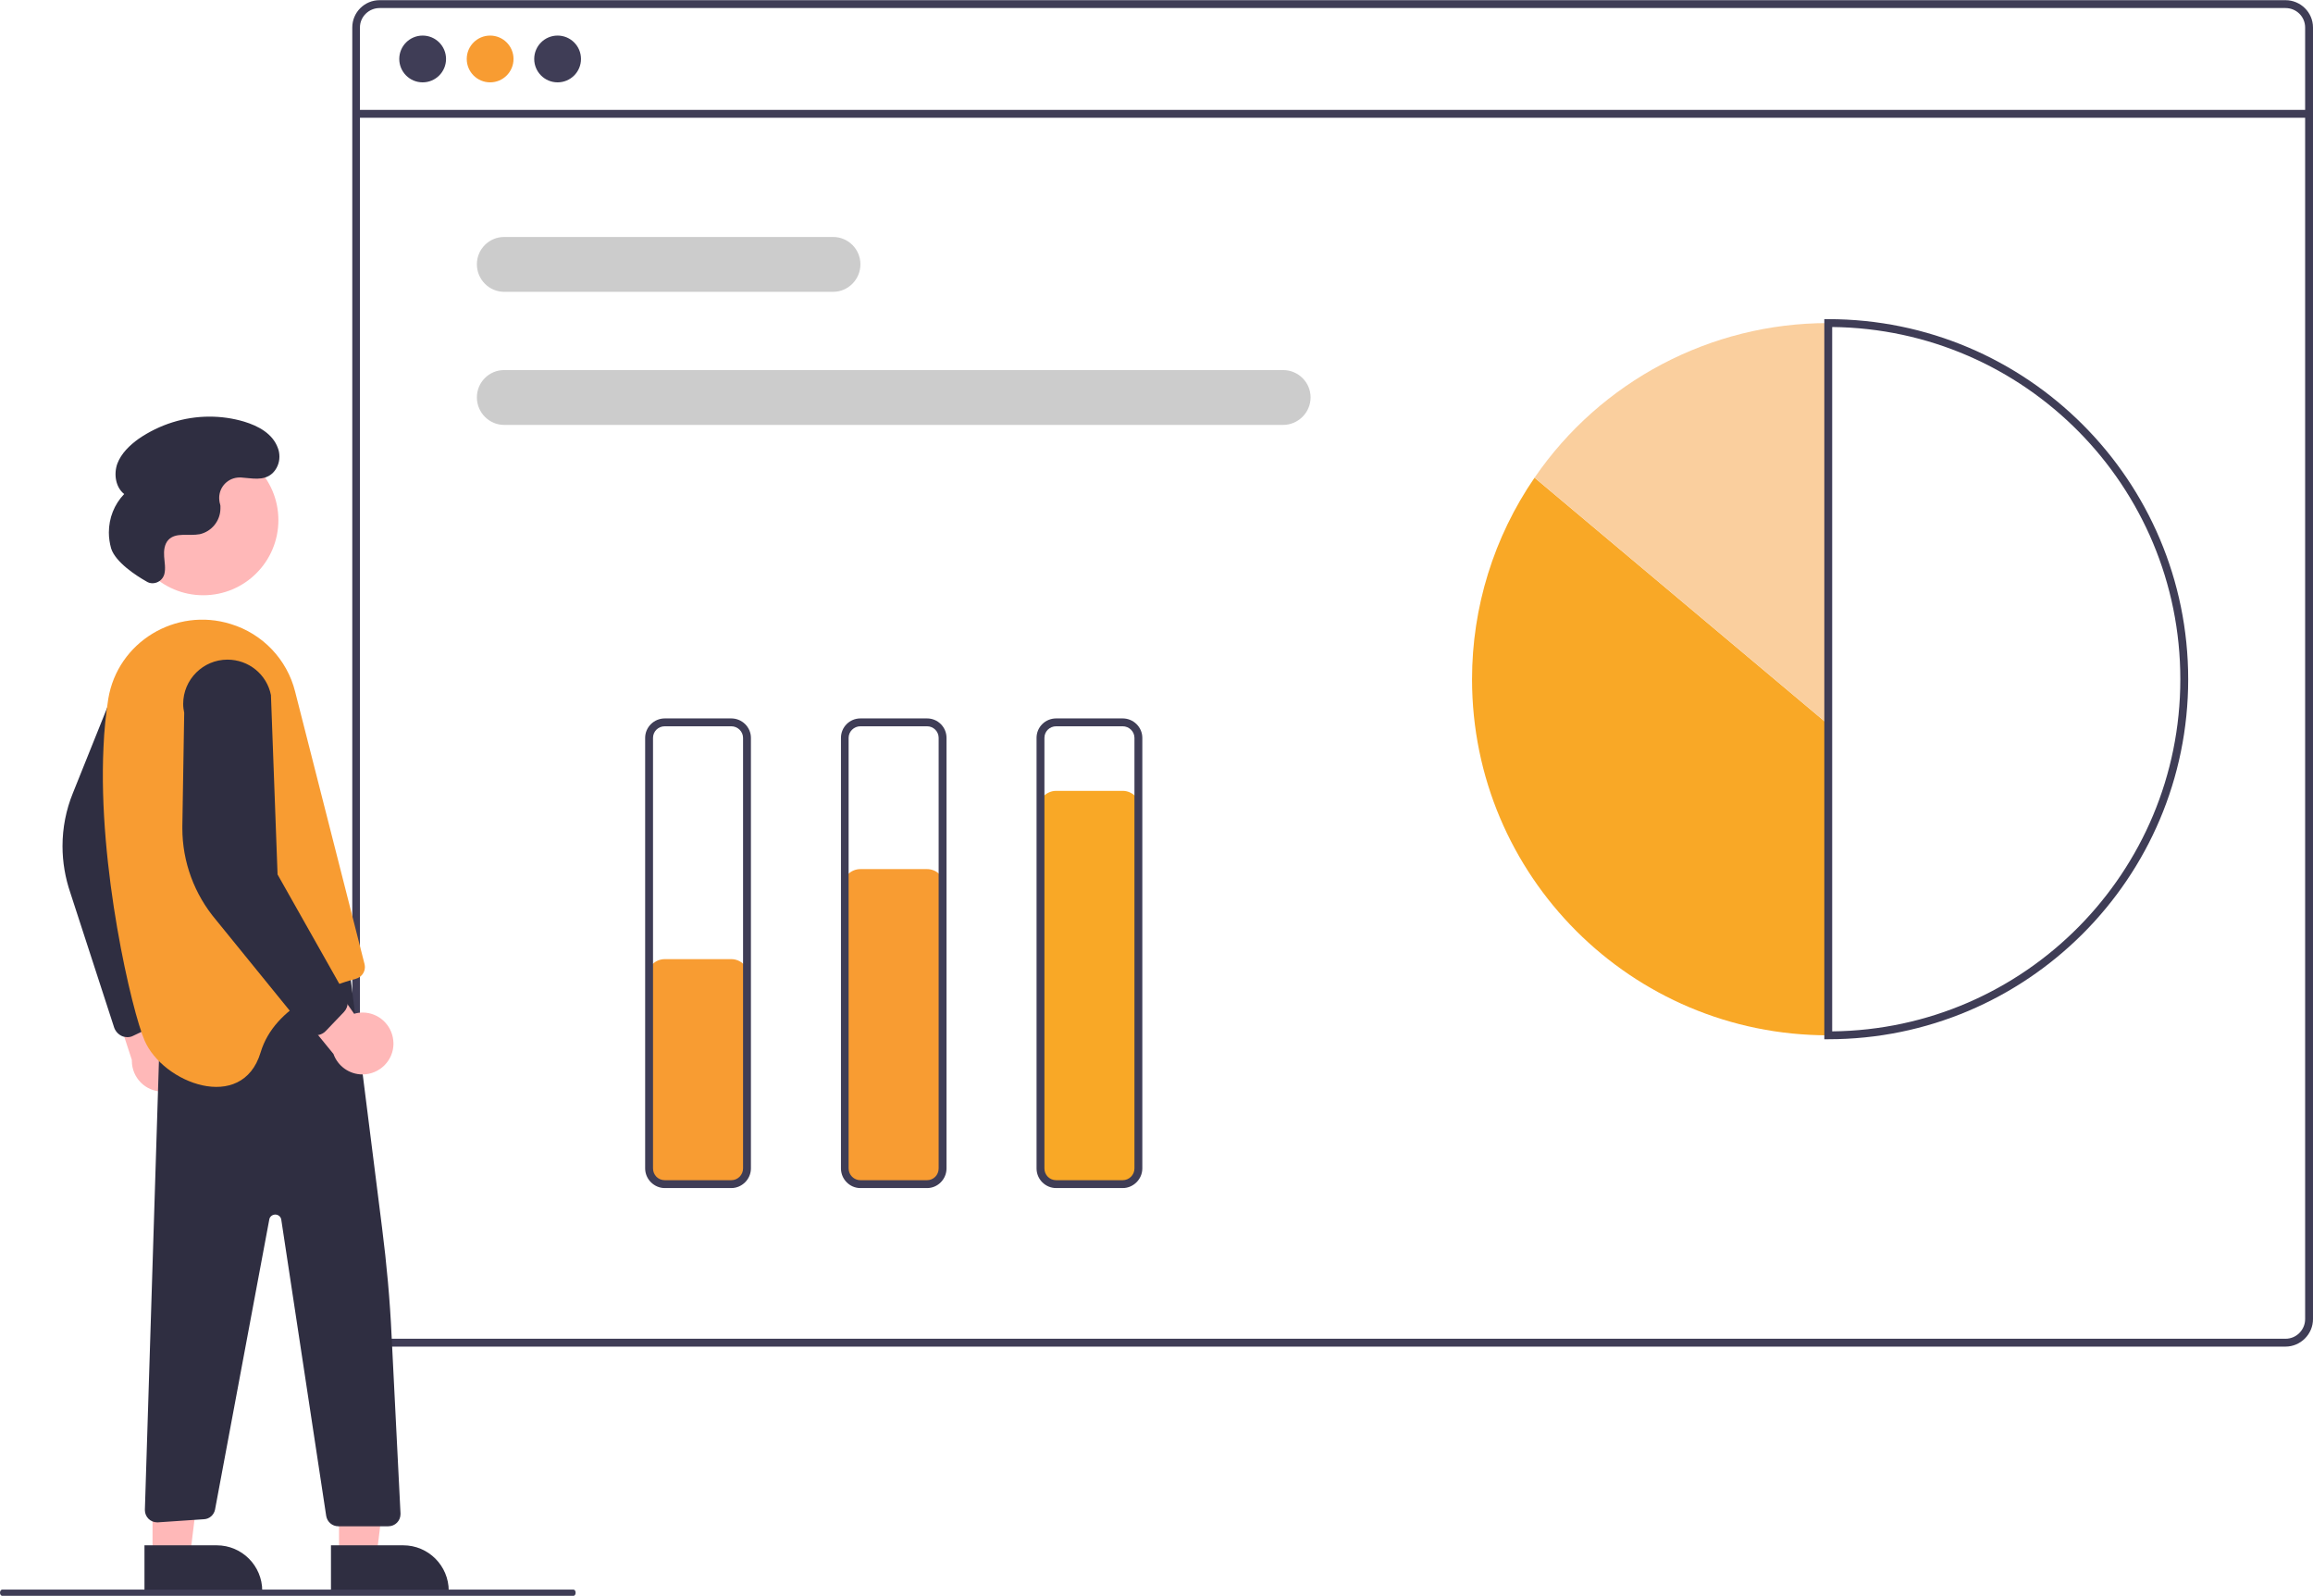 <?xml version="1.0" encoding="UTF-8"?>
<!DOCTYPE svg PUBLIC "-//W3C//DTD SVG 1.1//EN" "http://www.w3.org/Graphics/SVG/1.1/DTD/svg11.dtd">
<!-- Creator: CorelDRAW -->
<svg xmlns="http://www.w3.org/2000/svg" xml:space="preserve" width="800px" height="552px" version="1.1" style="shape-rendering:geometricPrecision; text-rendering:geometricPrecision; image-rendering:optimizeQuality; fill-rule:evenodd; clip-rule:evenodd"
viewBox="0 0 111.75 77.09"
 xmlns:xlink="http://www.w3.org/1999/xlink"
 xmlns:xodm="http://www.corel.com/coreldraw/odm/2003">
 <defs>
  <style type="text/css">
   <![CDATA[
    .fil1 {fill:#F89C32;fill-rule:nonzero}
    .fil4 {fill:#FACF9E;fill-rule:nonzero}
    .fil6 {fill:#2F2E41;fill-rule:nonzero}
    .fil0 {fill:#3F3D56;fill-rule:nonzero}
    .fil2 {fill:#CCCCCC;fill-rule:nonzero}
    .fil3 {fill:#F9A826;fill-rule:nonzero}
    .fil5 {fill:#FFB8B8;fill-rule:nonzero}
   ]]>
  </style>
 </defs>
 <g id="Capa_x0020_1">
  <g id="_2131293450544">
   <g>
    <path class="fil0" d="M110.42 0l-92.08 0c-0.73,0 -1.32,0.59 -1.32,1.32l0 62.4c0,0.73 0.59,1.33 1.32,1.33l92.08 0c0.73,0 1.33,-0.6 1.33,-1.33l0 -62.4c0,-0.73 -0.6,-1.32 -1.33,-1.32l0 0zm0.95 63.72c0,0.52 -0.42,0.95 -0.95,0.95l-92.08 0c-0.52,0 -0.95,-0.43 -0.95,-0.95l0 -62.4c0,-0.52 0.43,-0.94 0.95,-0.94l92.08 0c0.53,0 0.95,0.42 0.95,0.94l0 62.4z"/>
    <rect class="fil0" x="17.2" y="5.3" width="94.35" height="0.38"/>
    <circle class="fil0" cx="20.42" cy="2.84" r="1.13"/>
    <circle class="fil1" cx="23.68" cy="2.84" r="1.13"/>
    <circle class="fil0" cx="26.94" cy="2.84" r="1.13"/>
    <path class="fil2" d="M40.25 14.09l-15.89 0c-0.73,0 -1.32,-0.6 -1.32,-1.33 0,-0.73 0.59,-1.32 1.32,-1.32l15.89 0c0.73,0 1.32,0.59 1.32,1.32 0,0.73 -0.59,1.33 -1.32,1.33l0 0z"/>
    <path class="fil2" d="M61.99 20.52l-37.63 0c-0.73,0 -1.32,-0.6 -1.32,-1.33 0,-0.73 0.59,-1.32 1.32,-1.32l37.63 0c0.73,0 1.33,0.59 1.33,1.32 0,0.73 -0.6,1.33 -1.33,1.33l0 0z"/>
    <path class="fil3" d="M74.14 23.07c-1.97,2.87 -3.02,6.26 -3.02,9.74 0,9.5 7.7,17.2 17.21,17.2l0 -15.02 -14.19 -11.92z"/>
    <path class="fil4" d="M88.33 15.6c-0.01,0 -0.01,0 -0.01,0 -5.67,0 -10.98,2.8 -14.18,7.47l14.19 11.92 0 -19.39z"/>
    <path class="fil0" d="M88.33 50.2l-0.19 0 0 -34.79 0.19 0c9.6,0 17.39,7.79 17.39,17.4 0,9.6 -7.79,17.39 -17.39,17.39zm0.19 -34.41l0 34.03c9.32,-0.1 16.82,-7.69 16.82,-17.01 0,-9.33 -7.5,-16.92 -16.82,-17.02l0 0z"/>
    <path class="fil1" d="M35.33 57.29l-3.21 0c-0.47,0 -0.85,-0.38 -0.85,-0.85l0 -9.26c0,-0.47 0.38,-0.85 0.85,-0.85l3.21 0c0.47,0 0.85,0.38 0.85,0.85l0 9.26c0,0.47 -0.38,0.85 -0.85,0.85z"/>
    <path class="fil1" d="M44.79 57.29l-3.22 0c-0.47,0 -0.85,-0.38 -0.85,-0.85l0 -13.61c0,-0.47 0.38,-0.85 0.85,-0.85l3.22 0c0.47,0 0.85,0.38 0.85,0.85l0 13.61c0,0.47 -0.38,0.85 -0.85,0.85l0 0z"/>
    <path class="fil3" d="M54.24 57.29l-3.21 0c-0.47,0 -0.85,-0.38 -0.86,-0.85l0 -17.39c0.01,-0.47 0.39,-0.85 0.86,-0.85l3.21 0c0.47,0 0.85,0.38 0.85,0.85l0 17.39c0,0.47 -0.38,0.85 -0.85,0.85l0 0z"/>
    <path class="fil0" d="M35.33 57.39l-3.21 0c-0.52,0 -0.95,-0.43 -0.95,-0.95l0 -20.8c0,-0.52 0.43,-0.94 0.95,-0.94l3.21 0c0.52,0 0.95,0.42 0.95,0.94l0 20.8c0,0.52 -0.43,0.95 -0.95,0.95l0 0zm-3.21 -22.31c-0.32,0 -0.57,0.25 -0.57,0.56l0 20.8c0,0.32 0.25,0.57 0.57,0.57l3.21 0c0.31,0 0.57,-0.25 0.57,-0.57l0 -20.8c0,-0.31 -0.26,-0.56 -0.57,-0.56l-3.21 0z"/>
    <path class="fil0" d="M44.79 57.39l-3.22 0c-0.52,0 -0.94,-0.43 -0.94,-0.95l0 -20.8c0,-0.52 0.42,-0.94 0.94,-0.94l3.22 0c0.52,0 0.94,0.42 0.94,0.94l0 20.8c0,0.52 -0.42,0.95 -0.94,0.95l0 0zm-3.22 -22.31c-0.31,0 -0.57,0.25 -0.57,0.56l0 20.8c0,0.32 0.26,0.57 0.57,0.57l3.22 0c0.31,0 0.56,-0.25 0.56,-0.57l0 -20.8c0,-0.31 -0.25,-0.56 -0.56,-0.56l-3.22 0z"/>
    <path class="fil0" d="M54.24 57.39l-3.21 0c-0.53,0 -0.95,-0.43 -0.95,-0.95l0 -20.8c0,-0.52 0.42,-0.94 0.95,-0.94l3.21 0c0.52,0 0.95,0.42 0.95,0.94l0 20.8c0,0.52 -0.43,0.95 -0.95,0.95l0 0zm-3.21 -22.31c-0.32,0 -0.57,0.25 -0.57,0.56l0 20.8c0,0.32 0.25,0.57 0.57,0.57l3.21 0c0.31,0 0.57,-0.25 0.57,-0.57l0 -20.8c0,-0.31 -0.26,-0.56 -0.57,-0.56l-3.21 0z"/>
   </g>
   <g>
    <path class="fil5" d="M9.3 51.62c0.04,-0.13 0.05,-0.26 0.05,-0.39 0,-0.77 -0.58,-1.41 -1.35,-1.48l-1.27 -5.12 -1.85 2.01 1.49 4.56c0,0.01 0,0.02 0,0.04 0,0.82 0.66,1.49 1.49,1.49 0.68,0 1.27,-0.45 1.44,-1.11l0 0z"/>
    <path class="fil6" d="M5.9 50.05c-0.18,-0.08 -0.31,-0.22 -0.38,-0.4l-2.12 -6.52c-0.25,-0.73 -0.38,-1.49 -0.38,-2.26 0,-0.88 0.17,-1.75 0.5,-2.56l2.04 -5.08c0.17,-1.03 1.07,-1.79 2.11,-1.79 1.19,0 2.14,0.96 2.14,2.14 0,0.12 -0.01,0.24 -0.03,0.36l-2.81 8.2 0.98 6.68c0,0.03 0.01,0.05 0.01,0.07 0,0.25 -0.15,0.49 -0.38,0.6l-1.14 0.54c-0.09,0.05 -0.19,0.07 -0.29,0.07 -0.03,0 -0.07,-0.01 -0.1,-0.01 -0.06,-0.01 -0.11,-0.02 -0.15,-0.04l0 0z"/>
    <polygon class="fil5" points="16.38,75.17 18.19,75.17 19.05,68.19 16.38,68.19 "/>
    <path class="fil6" d="M21.68 76.85l-5.69 0 0 -2.2 3.49 0c1.22,0 2.2,0.99 2.2,2.2l0 0 0 0z"/>
    <polygon class="fil5" points="7.37,75.17 9.18,75.17 10.04,68.19 7.37,68.19 "/>
    <path class="fil6" d="M12.67 76.85l-5.69 0 0 -2.2 3.49 0c1.22,0 2.2,0.99 2.2,2.2l0 0 0 0z"/>
    <path class="fil6" d="M16.87 46.71l1.59 12.61c0.22,1.73 0.38,3.47 0.46,5.22l0.43 8.57c0,0.01 0,0.02 0,0.03 0,0.33 -0.26,0.59 -0.59,0.59l-2.41 0c0,0 0,0 0,0 -0.3,0 -0.54,-0.21 -0.59,-0.5l-2.17 -14.31c-0.02,-0.15 -0.15,-0.25 -0.29,-0.25 -0.14,0 -0.27,0.1 -0.29,0.24l-2.62 14.01c-0.05,0.26 -0.27,0.46 -0.54,0.47l-2.22 0.15c-0.01,0 -0.03,0 -0.04,0 -0.33,0 -0.59,-0.27 -0.59,-0.59 0,-0.01 0,-0.02 0,-0.02l0.72 -22.98 9.15 -3.24z"/>
    <circle class="fil5" cx="9.82" cy="25.12" r="3.63"/>
    <path class="fil1" d="M6.98 50.25c0.88,2.07 4.72,3.54 5.61,0.59 0.68,-2.28 3.4,-3.24 4.6,-3.56 0.26,-0.07 0.44,-0.3 0.44,-0.57 0,-0.05 -0.01,-0.1 -0.02,-0.15l-3.35 -13.15c-0.39,-1.56 -1.57,-2.8 -3.11,-3.27 -2.66,-0.83 -5.47,0.87 -5.92,3.62 -0.12,0.77 -0.2,1.55 -0.23,2.33 -0.28,5.8 1.39,12.8 1.98,14.16z"/>
    <path class="fil5" d="M19 50.25c-0.08,-0.76 -0.72,-1.34 -1.48,-1.34 -0.14,0 -0.27,0.02 -0.41,0.06l-3.02 -4.33 -1.01 2.55 3.03 3.72c0.21,0.59 0.77,0.99 1.4,0.99 0.83,0 1.5,-0.67 1.5,-1.49 0,-0.06 -0.01,-0.11 -0.01,-0.16l0 0z"/>
    <path class="fil6" d="M15.25 50c-0.18,-0.01 -0.36,-0.09 -0.48,-0.23l-4.33 -5.33c-1.05,-1.24 -1.63,-2.81 -1.63,-4.43 0,-0.04 0,-0.08 0,-0.11l0.09 -5.47c-0.03,-0.14 -0.05,-0.28 -0.05,-0.43 0,-1.18 0.96,-2.14 2.14,-2.14 1.02,0 1.9,0.71 2.1,1.71l0.32 8.67 3.32 5.88c0.05,0.09 0.07,0.2 0.07,0.3 0,0.17 -0.06,0.33 -0.18,0.46l-0.87 0.91c-0.09,0.1 -0.21,0.17 -0.34,0.2 -0.05,0.01 -0.09,0.01 -0.14,0.01 0,0 -0.01,0 -0.02,0l0 0z"/>
    <path class="fil6" d="M7.07 28.08c0.09,0.06 0.19,0.09 0.3,0.09 0.26,0 0.5,-0.18 0.57,-0.44l0 0c0.07,-0.28 0.01,-0.57 -0.01,-0.85 -0.02,-0.28 0.01,-0.59 0.2,-0.8 0.36,-0.39 1,-0.18 1.52,-0.28 0.58,-0.13 1,-0.65 1,-1.25 0,-0.04 0,-0.08 0,-0.12 -0.01,-0.05 -0.02,-0.11 -0.04,-0.17 -0.01,-0.07 -0.02,-0.14 -0.02,-0.21 0,-0.55 0.44,-0.99 0.99,-0.99 0.02,0 0.04,0 0.06,0 0.52,0.03 1.09,0.19 1.52,-0.2 0.22,-0.21 0.34,-0.5 0.34,-0.8 0,-0.14 -0.02,-0.28 -0.07,-0.41 -0.25,-0.71 -0.95,-1.08 -1.64,-1.29 -0.54,-0.16 -1.1,-0.24 -1.67,-0.24 -1.22,0 -2.41,0.38 -3.42,1.07 -0.43,0.31 -0.84,0.7 -1.03,1.2 -0.18,0.5 -0.09,1.14 0.33,1.47 -0.48,0.5 -0.74,1.16 -0.74,1.86 0,0.26 0.04,0.52 0.11,0.77 0.21,0.66 1.2,1.31 1.7,1.59z"/>
    <path class="fil0" d="M27.71 77.09l-27.61 0c-0.05,0 -0.1,-0.07 -0.1,-0.15 0,-0.08 0.05,-0.15 0.1,-0.15l27.61 0c0.06,0 0.1,0.07 0.1,0.15 0,0.08 -0.04,0.15 -0.1,0.15l0 0z"/>
   </g>
  </g>
 </g>
</svg>
